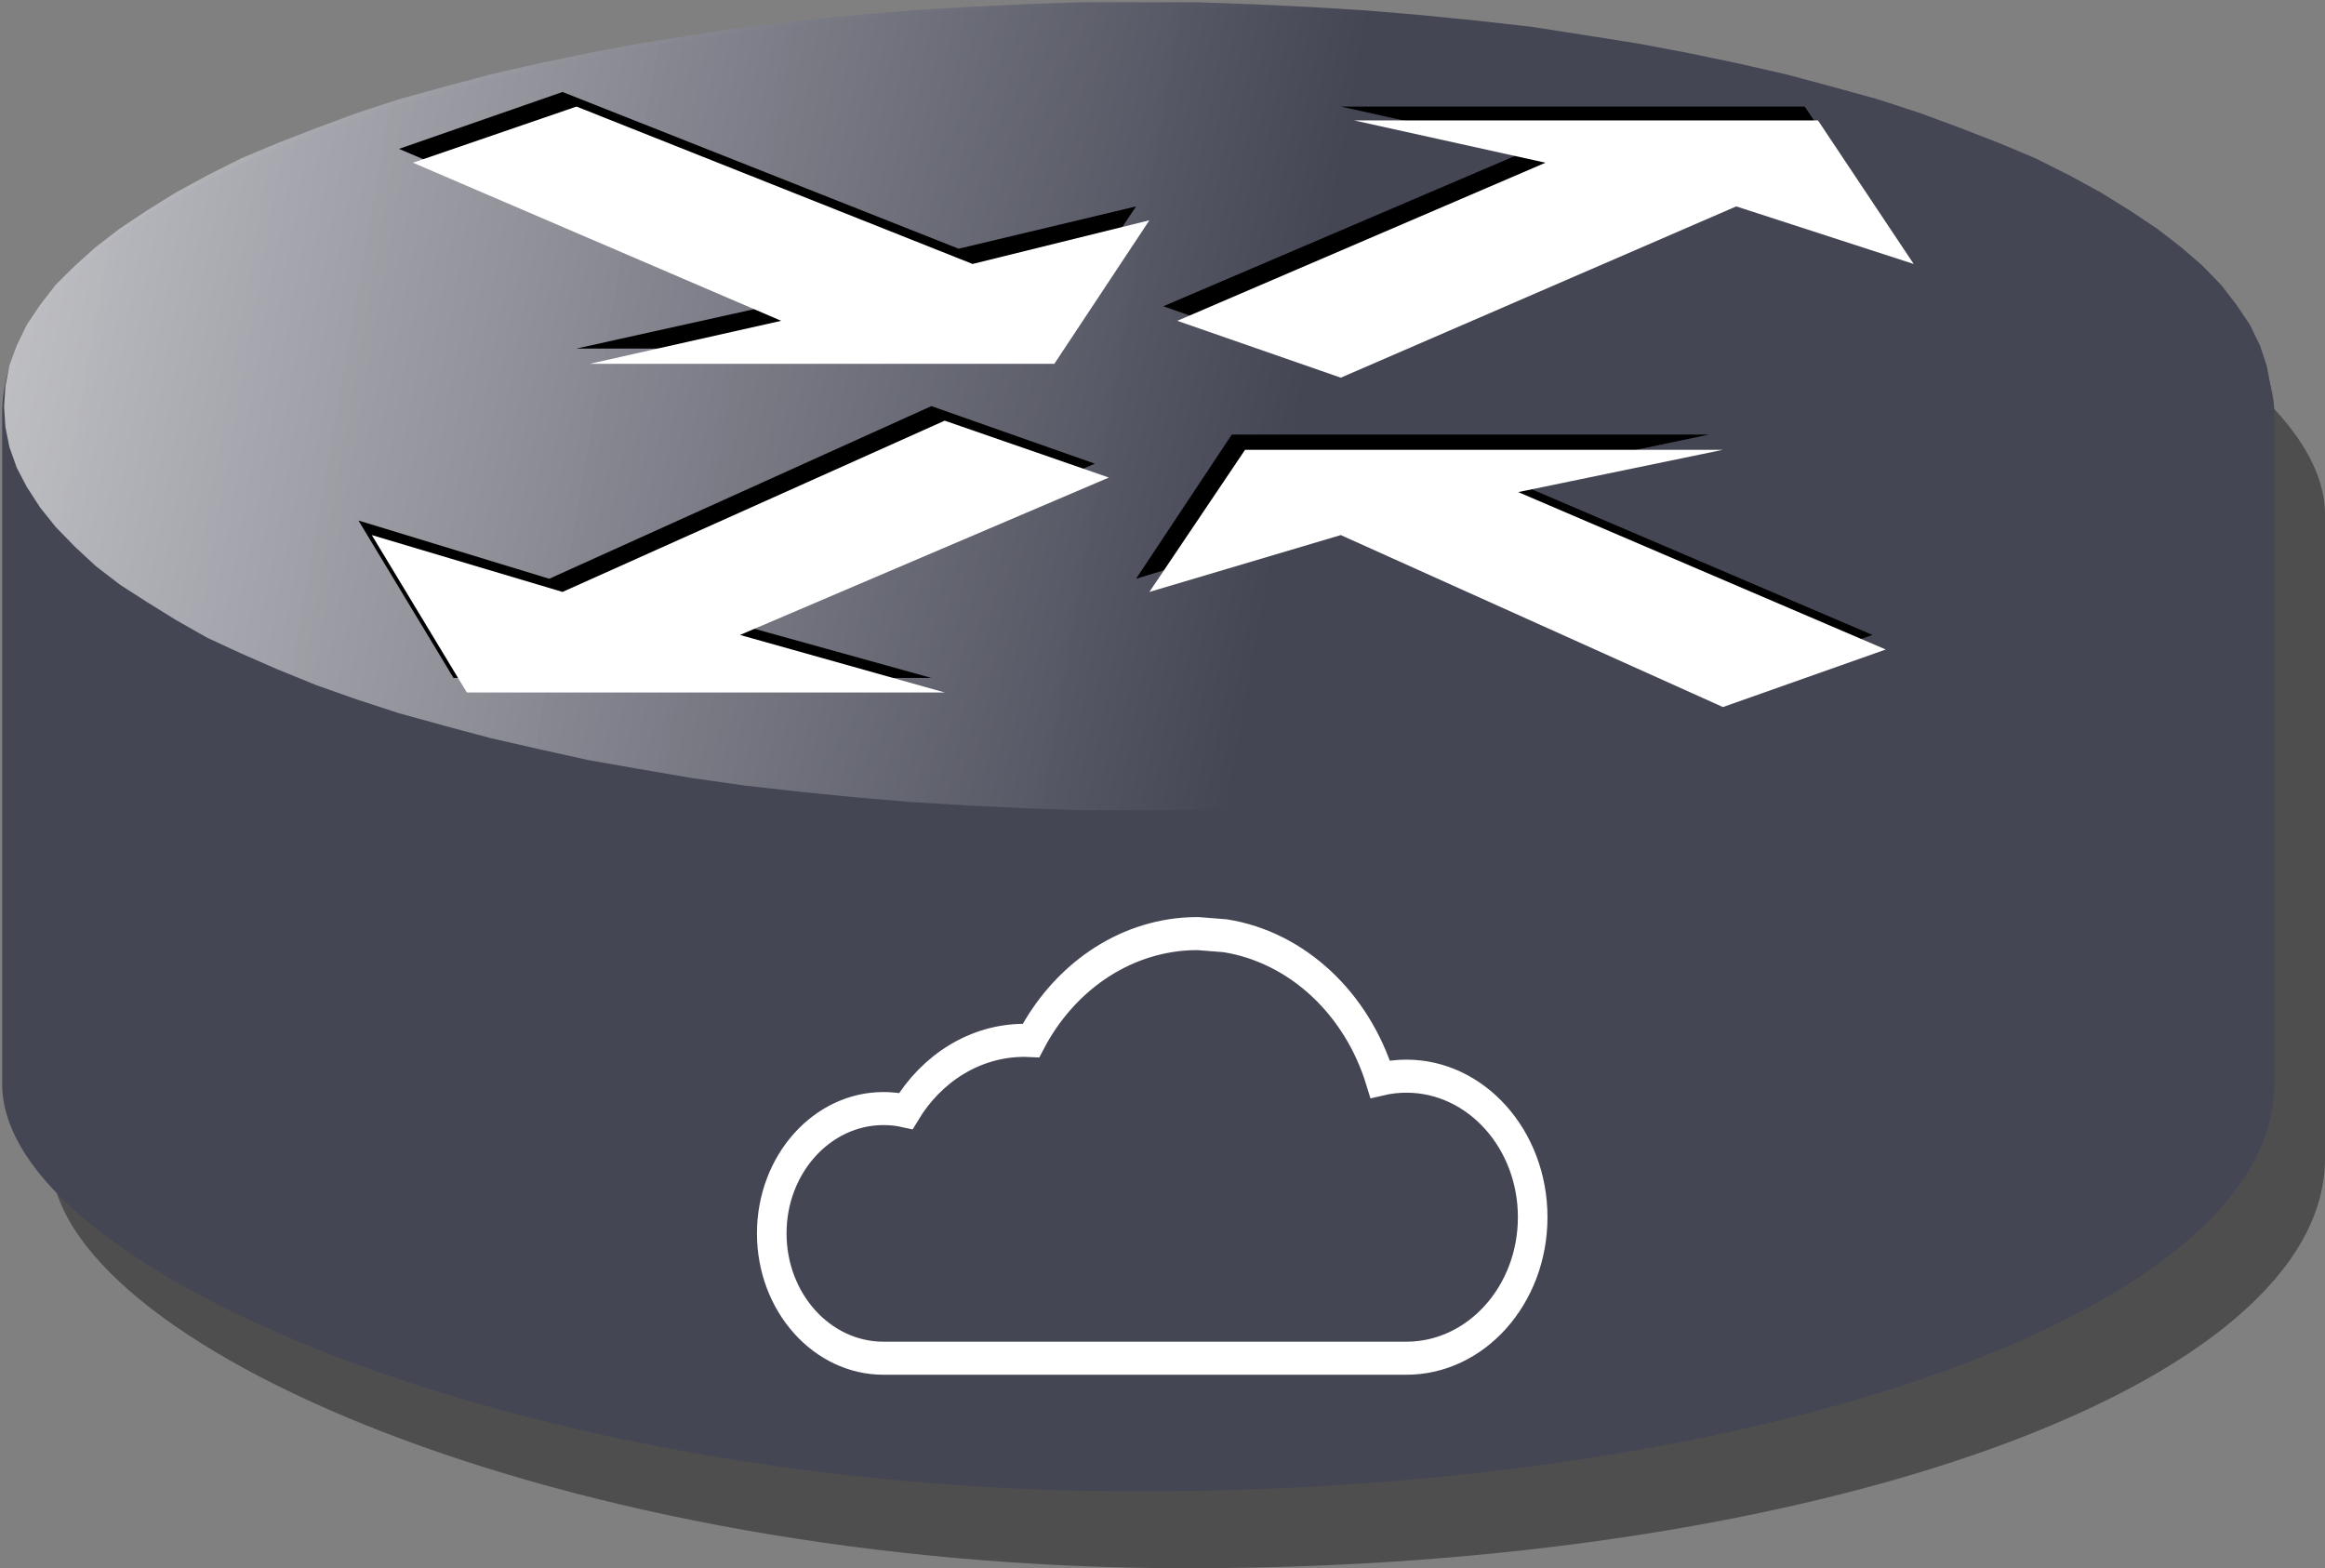 <?xml version="1.0" encoding="utf-8"?>
<svg id="svg1998" width="66" height="44.516" version="1.0" xmlns="http://www.w3.org/2000/svg">
  <rect width="100%" height="100%" fill="#808080" stroke="none"/>
  <defs id="defs2001">
    <marker orient="auto" refY="0" refX="0" id="Arrow2Lstart" style="overflow:visible">
      <path id="path11918" style="font-size:12px;fill-rule:evenodd;stroke-width:0.625;stroke-linejoin:round" d="M 8.719,4.034 L -2.207,0.016 L 8.719,-4.002 C 6.973,-1.63 6.983,1.616 8.719,4.034 z " transform="matrix(1.1,0,0,1.1,1.1,0)"/>
    </marker>
    <marker orient="auto" refY="0" refX="0" id="Arrow1Send" style="overflow:visible">
      <path id="path11921" d="M 0,0 L 5,-5 L -12.5,0 L 5,5 L 0,0 z " style="fill-rule:evenodd;stroke:black;stroke-width:1pt;marker-start:none" transform="matrix(-0.2,0,0,-0.2,-1.2,0)"/>
    </marker>
    <marker orient="auto" refY="0" refX="0" id="Arrow1Lstart" style="overflow:visible">
      <path id="path11936" d="M 0,0 L 5,-5 L -12.5,0 L 5,5 L 0,0 z " style="fill-rule:evenodd;stroke:black;stroke-width:1pt;marker-start:none" transform="matrix(0.8,0,0,0.8,10,0)"/>
    </marker>
    <linearGradient id="linearGradient2216" gradientUnits="userSpaceOnUse" gradientTransform="matrix(15.253,0,0,14.083,53.468,3.419)" x1="-1.093" y1="0.631" x2="-4.583" y2="0.07">
      <stop style="stop-opacity: 1; stop-color: rgb(68, 70, 84);" offset="0" id="stop9314"/>
      <stop style="stop-color:#ffffff;stop-opacity:0.941;" offset="1" id="stop9316"/>
    </linearGradient>
  </defs>
  <rect style="opacity:1;fill:#000000;fill-opacity:0.392;fill-rule:evenodd;stroke:none;stroke-width:0.2;stroke-linecap:square;stroke-linejoin:miter;stroke-miterlimit:4;stroke-dasharray:none;stroke-opacity:1" id="rect4558" width="64.553" height="41.539" x="1.448" y="2.977" ry="11.632" rx="32.213"/>
  <rect style="opacity: 1; fill-opacity: 1; fill-rule: evenodd; stroke: none; stroke-width: 0.015; stroke-linecap: square; stroke-linejoin: miter; stroke-miterlimit: 4; stroke-dasharray: none; stroke-opacity: 1; fill: rgb(68, 70, 84);" id="rect9971" width="64.499" height="42.154" x="0.062" y="0.181" ry="11.557" rx="32.25"/>
  <g id="g4160">
    <path id="path4815" d="M 64.514,11.541 L 64.457,10.956 L 64.343,10.37 L 64.153,9.804 L 63.868,9.218 L 63.487,8.652 L 63.05,8.086 L 62.518,7.539 L 61.909,7.012 L 61.225,6.485 L 60.464,5.978 L 59.647,5.47 L 58.753,4.982 L 57.783,4.494 L 56.757,4.064 L 55.654,3.635 L 54.494,3.206 L 53.296,2.815 L 52.022,2.464 L 50.71,2.112 L 49.341,1.8 L 47.934,1.507 L 46.489,1.234 L 45.006,1 L 43.504,0.765 L 41.964,0.59 L 40.386,0.433 L 38.789,0.297 L 37.192,0.199 L 35.576,0.121 L 33.94,0.063 L 32.324,0.063 L 32.324,0.063 L 30.689,0.063 L 29.054,0.121 L 27.457,0.199 L 25.841,0.297 L 24.244,0.433 L 22.684,0.59 L 21.125,0.765 L 19.623,1 L 18.14,1.234 L 16.695,1.507 L 15.288,1.8 L 13.919,2.112 L 12.607,2.464 L 11.333,2.815 L 10.136,3.206 L 8.976,3.635 L 7.873,4.064 L 6.846,4.494 L 5.877,4.982 L 4.983,5.47 L 4.165,5.978 L 3.405,6.485 L 2.72,7.012 L 2.131,7.539 L 1.58,8.086 L 1.142,8.652 L 0.762,9.218 L 0.477,9.804 L 0.268,10.37 L 0.154,10.956 L 0.116,11.541 L 0.116,11.541 L 0.154,12.127 L 0.268,12.693 L 0.477,13.279 L 0.762,13.825 L 1.142,14.411 L 1.58,14.958 L 2.131,15.524 L 2.72,16.07 L 3.405,16.597 L 4.165,17.085 L 4.983,17.593 L 5.877,18.101 L 6.846,18.55 L 7.873,18.999 L 8.976,19.448 L 10.136,19.858 L 11.333,20.248 L 12.607,20.599 L 13.919,20.951 L 15.288,21.263 L 16.695,21.575 L 18.14,21.829 L 19.623,22.083 L 21.125,22.298 L 22.684,22.473 L 24.244,22.63 L 25.841,22.766 L 27.457,22.864 L 29.054,22.942 L 30.689,23.001 L 32.324,23.001 L 32.324,23.001 L 33.94,23.001 L 35.576,22.942 L 37.192,22.864 L 38.789,22.766 L 40.386,22.63 L 41.964,22.473 L 43.504,22.298 L 45.006,22.083 L 46.489,21.829 L 47.934,21.575 L 49.341,21.263 L 50.71,20.951 L 52.022,20.599 L 53.296,20.248 L 54.494,19.858 L 55.654,19.448 L 56.757,18.999 L 57.783,18.55 L 58.753,18.101 L 59.647,17.593 L 60.464,17.085 L 61.225,16.597 L 61.909,16.07 L 62.518,15.524 L 63.05,14.958 L 63.487,14.411 L 63.868,13.825 L 64.153,13.279 L 64.343,12.693 L 64.457,12.127 L 64.514,11.541" style="fill:url(#linearGradient2216);fill-opacity:1;stroke:none;stroke-width:0.019;stroke-miterlimit:4;stroke-dasharray:none;stroke-opacity:1"/>
    <path id="path4819" d="M 33.024,8.694 L 37.665,10.327 L 48.909,5.446 L 53.947,7.06 L 51.23,3.025 L 38.061,3.025 L 43.476,4.226 L 33.024,8.694" style="fill:#000000;stroke:none;stroke-width:0.001"/>
    <path id="path4821" d="M 31.08,13.162 L 26.439,11.528 L 15.591,16.429 L 10.176,14.776 L 12.874,19.244 L 26.439,19.244 L 20.628,17.63 L 31.08,13.162" style="fill:#000000;stroke:none;stroke-width:0.001"/>
    <path id="path4823" d="M 11.327,4.226 L 15.968,2.611 L 27.213,7.06 L 32.25,5.859 L 29.552,9.894 L 16.365,9.894 L 21.779,8.694 L 11.327,4.226" style="fill:#000000;stroke:none;stroke-width:0.001"/>
    <path id="path4825" d="M 53.154,18.024 L 48.513,19.657 L 37.665,14.776 L 32.25,16.429 L 34.967,12.335 L 48.513,12.335 L 42.702,13.556 L 53.154,18.024" style="fill:#000000;stroke:none;stroke-width:0.001"/>
    <path id="path4827" d="M 33.42,9.107 L 38.061,10.721 L 49.287,5.859 L 54.324,7.493 L 51.607,3.418 L 38.438,3.418 L 43.872,4.619 L 33.42,9.107" style="fill:#ffffff;stroke:none;stroke-width:0.001"/>
    <path id="path4829" d="M 31.477,13.556 L 26.817,11.941 L 15.968,16.803 L 10.554,15.189 L 13.252,19.657 L 26.817,19.657 L 21.006,18.024 L 31.477,13.556" style="fill:#ffffff;stroke:none;stroke-width:0.001"/>
    <path id="path4831" d="M 11.723,4.619 L 16.365,3.025 L 27.609,7.493 L 32.628,6.253 L 29.93,10.327 L 16.742,10.327 L 22.176,9.107 L 11.723,4.619" style="fill:#ffffff;stroke:none;stroke-width:0.001"/>
    <path id="path4833" d="M 53.532,18.437 L 48.909,20.071 L 38.061,15.189 L 32.628,16.803 L 35.344,12.768 L 48.909,12.768 L 43.098,13.969 L 53.532,18.437" style="fill:#ffffff;stroke:none;stroke-width:0.001"/>
  </g>
  <g transform="matrix(0.06, 0, 0, 0.067, 21.303, 26.331)">
    <g transform="matrix(1,0,0,1,7.5,7.5)">
      <g>
        <path d="M 125.25 40.347 C 140.522 14.219 168.408 -3.654 200.529 -4.892 C 201.714 -4.938 202.904 -4.961 204.1 -4.961 L 217.098 -4.041 C 251.366 0.854 279.522 24.815 290.461 56.74 C 294.455 55.896 298.597 55.453 302.841 55.453 C 335.818 55.453 362.591 82.226 362.591 115.203 C 362.591 148.18 335.818 174.953 302.841 174.953 L 158.914 174.956 L 55.471 174.958 C 26.28 174.958 2.58 151.258 2.58 122.067 C 2.58 92.876 26.28 69.176 55.471 69.176 C 59.085 69.176 62.615 69.539 66.026 70.232 C 78.145 52.171 98.752 40.275 122.116 40.275 C 123.167 40.275 124.212 40.299 125.25 40.347 Z" style="fill: none; stroke-width: 14px; stroke: rgb(255, 255, 255);"/>
      </g>
    </g>
  </g>
</svg>
